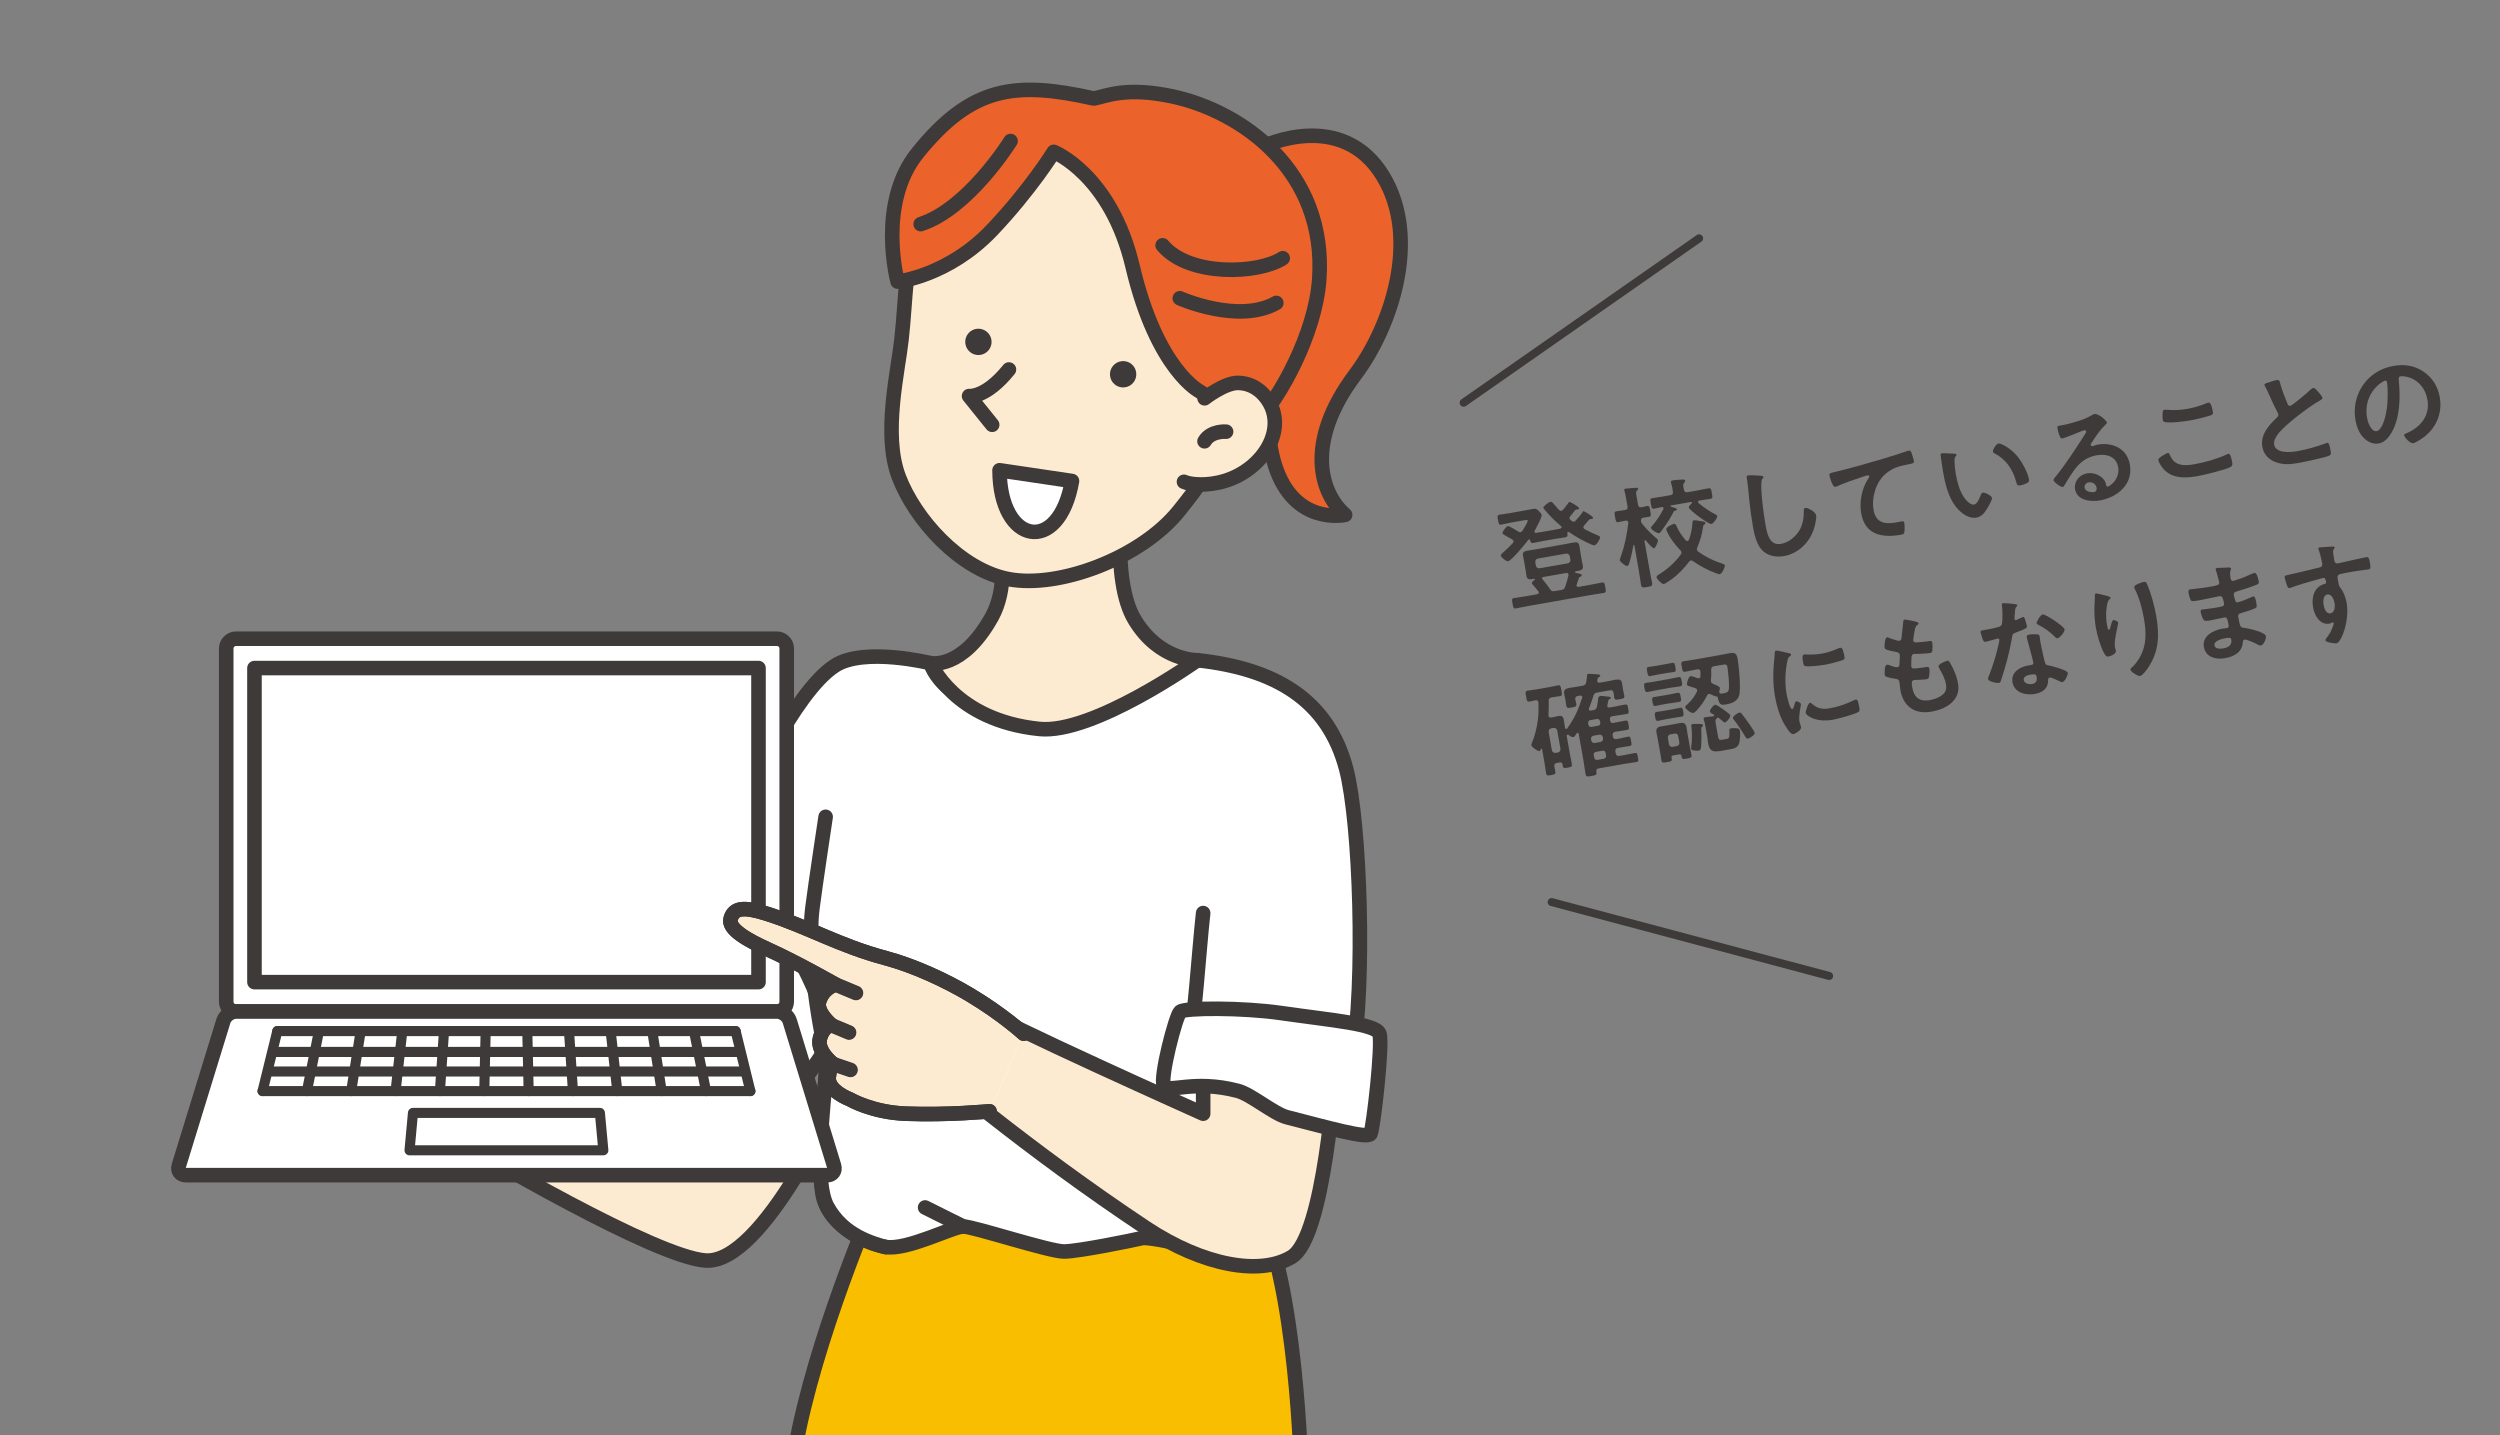 <?xml version="1.0" encoding="utf-8"?>
<!-- Generator: Adobe Illustrator 24.3.0, SVG Export Plug-In . SVG Version: 6.00 Build 0)  -->
<svg version="1.1" id="レイヤー_1" xmlns="http://www.w3.org/2000/svg" xmlns:xlink="http://www.w3.org/1999/xlink" x="0px"
	 y="0px" width="311.64px" height="178.88px" viewBox="0 0 311.64 178.88" style="enable-background:new 0 0 311.64 178.88;"
	 xml:space="preserve">
<rect x="0" y="0" width="311.64" height="178.88" fill="#808080" stroke="none"/>
<style type="text/css">
	.st0{clip-path:url(#SVGID_2_);}
	.st1{fill:#FDEBD1;stroke:#3E3A39;stroke-width:1.816;stroke-linecap:round;stroke-linejoin:round;stroke-miterlimit:10;}
	.st2{fill:#F9BE00;stroke:#3E3A39;stroke-width:1.816;stroke-linecap:round;stroke-linejoin:round;stroke-miterlimit:10;}
	.st3{fill:#FFFFFF;stroke:#3E3A39;stroke-width:1.816;stroke-linecap:round;stroke-linejoin:round;stroke-miterlimit:10;}
	.st4{fill:#EB632B;stroke:#3E3A39;stroke-width:1.816;stroke-linecap:round;stroke-linejoin:round;stroke-miterlimit:10;}
	.st5{fill:#3E3A39;}
	.st6{fill:none;stroke:#3E3A39;stroke-width:1.816;stroke-linecap:round;stroke-linejoin:round;stroke-miterlimit:10;}
	.st7{fill:#FFFFFF;}
	.st8{fill:#FFFFFF;stroke:#3E3A39;stroke-width:1.258;stroke-linecap:round;stroke-linejoin:round;stroke-miterlimit:10;}
	.st9{fill:#FFFFFF;stroke:#231815;stroke-width:1.684;stroke-linecap:round;stroke-linejoin:round;stroke-miterlimit:10;}
	.st10{fill:none;stroke:#3E3A39;stroke-linecap:round;stroke-miterlimit:10;}
</style>
<g>
	<defs>
		<rect id="SVGID_1_" width="201.27" height="178.88"/>
	</defs>
	<clipPath id="SVGID_2_">
		<use xlink:href="#SVGID_1_"  style="overflow:visible;"/>
	</clipPath>
	<g class="st0">
		<path class="st1" d="M104.52,136.56c0,0-9.37,21.13-16.61,20.57c-6.22-0.48-27.7-13.01-33.45-16.54
			C48.7,137.06,104.52,136.56,104.52,136.56z"/>
		<path class="st2" d="M108.39,151.25c0,0-8.03,18.79-9.67,32.1h63.48c0,0-0.55-23.53-5.47-32.83L108.39,151.25z"/>
		<path class="st3" d="M101.92,124.44c0.13,1.37,0.58,5.32,0.82,6.38c0.87,3.86-1.09,7.48-0.27,17.51c0.34,4.22,5.29,6.66,7.93,7.11
			c2.64,0.46,8.39-2.55,9.67-2.55c1.28,0,10.75,3.13,12.58,3.12c1.83-0.02,8.53-1.39,9.71-1.67s11.27,2.2,11.27,2.2
			s7.92,0.4,9.59-7.82c0.46-2.24,5.08-15.19,5.34-16.68c1.67-9.48,1-29.45-0.74-36.15c-2.28-8.73-8.92-12.54-18.57-13.59
			c-0.72-0.08-3.56,2.37-5.56,3.47c-2.14,1.17-5.19,2.95-14.13,3.07c-11.98,0.15-13.57-6.17-13.57-6.17s-8.26-2.04-11.91,0.31
			c-5.2,3.35-11.22,16.93-13.19,20.76"/>
		<path class="st1" d="M140.07,60.88c0,0-1.71,11.35,1.41,16.44c3.11,5.1,7.78,4.98,7.78,4.98s-13.03,9.26-19.7,8.57
			c-10.67-1.09-13.56-8.21-13.56-8.21s3.94,0.9,7.64-5.76c3.69-6.66-1.48-17.98-1.48-17.98"/>
		<path class="st3" d="M80.47,107.98c0.85-0.34,7.21-1.12,11.99,2.47c7.22,5.43,11.02,17.99,11.21,18.7
			c0.19,0.71-5.57,8.91-6.61,8.54c-1.03-0.37-4.17-11.89-8.53-15.45c-1.28-1.04-2.64-2.42-4.29-3.23c-2.5-1.22-6.33-1.95-6.33-1.95
			s-1.16-1.12-0.88-1.84C77.92,112.95,79.83,108.24,80.47,107.98z"/>
		<path class="st3" d="M102.92,101.82c0,0-1.27,8.4-1.64,11.31c-0.91,7.2,1.73,18.61,1.73,18.61c0.27,2.37-1.92,14.87,0.09,18.61
			c2.01,3.74,5.75,4.65,7.3,5.11"/>
		<line class="st3" x1="120.07" y1="152.89" x2="115.32" y2="150.52"/>
		<path class="st4" d="M157.6,18.2c0,0,9.73-4.65,14.82,3.79c4.73,7.85,0.93,18.83-3.47,24.69c-6.35,8.45-4.37,14.82-1.27,17.5
			c0,0-6.37,1.42-8.76-6.22c-2.38-7.64,1.37-16.14-0.44-20.09c-1.82-3.96-1.57-10.39-3.45-11.23"/>
		<path class="st1" d="M114.55,27.26c-1.71,4.9-1.59,9.77-2.17,15.03c-0.44,4.05-2.35,11.84-0.35,17.13
			c2,5.29,7.63,11.61,13.69,12.77c6.27,1.2,16.49-2.61,21.23-8.49c4.75-5.87,9.44-12.93,7.92-26.22
			c-1.12-9.79-7.99-22.44-16.49-24.01c-8.5-1.57-13.66,0.21-18.81,4.91C117.62,20.15,116.26,22.36,114.55,27.26z"/>
		<path class="st4" d="M146.11,12.01c-5.81-1.23-8.22-0.01-9.76,0.27c-9.86-2.21-15.26-1.51-21.96,6.78
			c-5.12,6.34-2.5,16.04-2.5,16.04s6.29-0.65,11.78-6.43c4.8-5.06,7.69-9.74,7.69-9.74s7.12,2.83,9.82,14.27
			c3.06,12.97,8.39,15.6,8.39,15.6c2.85,1.91,5.99,4.96,7.03,3.87c2.94-3.07,7.36-11.04,7.85-17.82
			C165.41,21.33,154.79,13.86,146.11,12.01z"/>
		<path class="st5" d="M141.64,46.5c0.09,0.9-0.58,1.71-1.48,1.79c-0.9,0.09-1.71-0.58-1.79-1.48c-0.09-0.9,0.58-1.71,1.48-1.79
			C140.75,44.93,141.56,45.59,141.64,46.5z"/>
		<path class="st5" d="M123.6,42.46c0.09,0.9-0.58,1.71-1.48,1.79c-0.9,0.09-1.71-0.58-1.79-1.48c-0.09-0.9,0.58-1.71,1.48-1.79
			C122.71,40.9,123.51,41.56,123.6,42.46z"/>
		<path class="st6" d="M125.77,46.06c-2.9,3.6-4.97,3.31-4.97,3.31l2.88,3.58"/>
		<path class="st3" d="M133.63,59.96c-1.61,9.31-9.01,7.96-9.03-1.34L133.63,59.96z"/>
		<path class="st1" d="M150.16,49.65c0,0,2.49-1.95,4.19-1.92c1.01,0.02,2.37,0.38,3.49,1.85c2.81,3.68-0.24,8.85-5.12,10.36
			c-2.24,0.69-4.36,0.48-5.13,0.12"/>
		<path class="st2" d="M152.84,53.81c0,0-1.89-0.16-2.69,1.2"/>
		<path class="st6" d="M144.93,30.58c3.29,3.94,11.95,3.59,14.97,1.61"/>
		<path class="st6" d="M147.07,37.18c0,0,7.31,3.26,12.03,0.58"/>
		<path class="st6" d="M125.97,17.58c0,0-5.21,8.41-11.2,10.36"/>
		<path class="st3" d="M148.45,127.67c0.39,0.56,0.98-8.83,1.53-13.85"/>
		<g>
			<path class="st7" d="M98.07,124.87c0,0.67-0.55,1.22-1.22,1.22H29.42c-0.67,0-1.22-0.55-1.22-1.22V80.84
				c0-0.67,0.55-1.22,1.22-1.22h67.43c0.67,0,1.22,0.55,1.22,1.22V124.87z"/>
			<path class="st6" d="M98.07,124.87c0,0.67-0.55,1.22-1.22,1.22H29.42c-0.67,0-1.22-0.55-1.22-1.22V80.84
				c0-0.67,0.55-1.22,1.22-1.22h67.43c0.67,0,1.22,0.55,1.22,1.22V124.87z"/>
		</g>
		<g>
			<path class="st7" d="M103.97,145.32c0.2,0.64-0.19,1.17-0.86,1.17H23.15c-0.67,0-1.06-0.53-0.86-1.17l5.56-18.06
				c0.2-0.64,0.91-1.17,1.58-1.17l67.43,0c0.67,0,1.38,0.53,1.58,1.17L103.97,145.32z"/>
			<path class="st6" d="M103.97,145.32c0.2,0.64-0.19,1.17-0.86,1.17H23.15c-0.67,0-1.06-0.53-0.86-1.17l5.56-18.06
				c0.2-0.64,0.91-1.17,1.58-1.17l67.43,0c0.67,0,1.38,0.53,1.58,1.17L103.97,145.32z"/>
		</g>
		<polygon class="st8" points="51.05,143.39 51.48,138.73 74.78,138.73 75.21,143.39 		"/>
		<g>
			<line class="st8" x1="93.54" y1="136.01" x2="32.73" y2="136.01"/>
			<g>
				<line class="st8" x1="32.73" y1="136.01" x2="34.57" y2="128.53"/>
				<line class="st8" x1="39.76" y1="128.53" x2="38.26" y2="136.01"/>
				<line class="st8" x1="44.96" y1="128.53" x2="43.78" y2="136.01"/>
				<line class="st8" x1="50.15" y1="128.53" x2="49.31" y2="136.01"/>
				<line class="st8" x1="55.35" y1="128.53" x2="54.84" y2="136.01"/>
				<line class="st8" x1="60.54" y1="128.53" x2="60.37" y2="136.01"/>
				<line class="st8" x1="65.73" y1="128.53" x2="65.9" y2="136.01"/>
				<line class="st8" x1="70.93" y1="128.53" x2="71.42" y2="136.01"/>
				<line class="st8" x1="76.12" y1="128.53" x2="76.95" y2="136.01"/>
				<line class="st8" x1="81.31" y1="128.53" x2="82.48" y2="136.01"/>
				<line class="st8" x1="86.51" y1="128.53" x2="88.01" y2="136.01"/>
				<line class="st8" x1="91.7" y1="128.53" x2="93.54" y2="136.01"/>
			</g>
			<line class="st8" x1="34.57" y1="128.53" x2="91.7" y2="128.53"/>
			<line class="st8" x1="92.77" y1="133.57" x2="33.47" y2="133.57"/>
			<line class="st8" x1="91.86" y1="131.13" x2="34.18" y2="131.13"/>
		</g>
		
			<rect x="43.56" y="71.44" transform="matrix(-1.836970e-16 1 -1 -1.836970e-16 165.991 39.718)" class="st3" width="39.15" height="62.83"/>
		<path class="st1" d="M142.85,153.07c-14.58-9.67-27.09-20.21-30.11-22.92l9.8-4.28c1.29,1.25,27.44,12.96,27.44,12.96v-8.78
			c0,0,4.37-2.25,9.48-0.84c5.11,1.41,6.97,4.32,6.97,4.32s-1.3,20.63-5.39,23.14C157.15,159.05,150.02,157.82,142.85,153.07z"/>
		<path class="st3" d="M147.12,126.12c0.56-0.51,7.8-0.53,12.56,0.16c6.38,0.92,11.82,1.35,12.27,2.57
			c0.45,1.22-0.76,11.84-1.11,12.49c-0.36,0.65-5.28-0.76-10.41-2.07c-1.65-0.42-4.47-2.86-6.14-3.29
			c-5.53-1.45-8.69,0.35-9.21-0.63C144.56,134.37,146.56,126.63,147.12,126.12z"/>
		<g>
			<g>
				<path class="st7" d="M127.6,128.85c0,0-2.58-2.38-6.69-4.84c-3.01-1.8-7.03-3.65-10.53-4.58c-5.84-1.56-9.74-3.94-14.87-5.55
					c-2.85-0.9-4.03-0.71-4.43,0.64c-0.39,1.32,2.25,2.74,4.59,3.8c3.83,1.74,8.47,4.4,8.47,4.4s-1.57,0.46-2.04,2.16
					c-0.37,1.33,1.6,2.94,1.6,2.94s-1-0.04-1.48,1.58c-0.48,1.63,1.67,3.26,1.67,3.26s-0.37-0.16-0.58,1.59
					c-0.2,1.75,2.64,2.79,2.64,2.79s2.74,1.63,7,1.79c5.26,0.2,10.4-0.3,10.4-0.3"/>
				<line class="st7" x1="103.71" y1="127.82" x2="105.84" y2="128.71"/>
				<line class="st7" x1="103.9" y1="132.65" x2="106.02" y2="133.37"/>
				<line class="st7" x1="104.15" y1="122.72" x2="106.7" y2="123.78"/>
			</g>
			<g>
				<path class="st1" d="M127.6,128.85c0,0-2.58-2.38-6.69-4.84c-3.01-1.8-7.03-3.65-10.53-4.58c-5.84-1.56-9.74-3.94-14.87-5.55
					c-2.85-0.9-4.03-0.71-4.43,0.64c-0.39,1.32,2.25,2.74,4.59,3.8c3.83,1.74,8.47,4.4,8.47,4.4s-1.57,0.46-2.04,2.16
					c-0.37,1.33,1.6,2.94,1.6,2.94s-1-0.04-1.48,1.58c-0.48,1.63,1.67,3.26,1.67,3.26s-0.37-0.16-0.58,1.59
					c-0.2,1.75,2.64,2.79,2.64,2.79s2.74,1.63,7,1.79c5.26,0.2,10.4-0.3,10.4-0.3"/>
				<line class="st9" x1="103.71" y1="127.82" x2="105.84" y2="128.71"/>
				<line class="st9" x1="103.9" y1="132.65" x2="106.02" y2="133.37"/>
				<line class="st9" x1="104.15" y1="122.72" x2="106.7" y2="123.78"/>
			</g>
			<g>
				<path class="st6" d="M127.6,128.85c0,0-2.58-2.38-6.69-4.84c-3.01-1.8-7.03-3.65-10.53-4.58c-5.84-1.56-9.74-3.94-14.87-5.55
					c-2.85-0.9-4.03-0.71-4.43,0.64c-0.39,1.32,2.25,2.74,4.59,3.8c3.83,1.74,8.47,4.4,8.47,4.4s-1.57,0.46-2.04,2.16
					c-0.37,1.33,1.6,2.94,1.6,2.94s-1-0.04-1.48,1.58c-0.48,1.63,1.67,3.26,1.67,3.26s-0.37-0.16-0.58,1.59
					c-0.2,1.75,2.64,2.79,2.64,2.79s2.74,1.63,7,1.79c5.26,0.2,10.4-0.3,10.4-0.3"/>
				<line class="st6" x1="103.71" y1="127.82" x2="105.84" y2="128.71"/>
				<line class="st6" x1="103.9" y1="132.65" x2="106.02" y2="133.37"/>
				<line class="st6" x1="104.15" y1="122.72" x2="106.7" y2="123.78"/>
			</g>
		</g>
	</g>
</g>
<g>
	<g>
		<path class="st5" d="M197.38,63.72c0.1-0.02,1.16,0.63,1.2,0.81c0.02,0.1-0.06,0.15-0.14,0.17c-0.01,0-0.06,0.01-0.09,0
			c-0.03,0-0.07,0-0.11,0.01c-0.07,0.01-0.12,0.05-0.17,0.1c-0.2,0.25-0.39,0.47-0.59,0.69c-0.06,0.08-0.12,0.15-0.1,0.26
			c0.02,0.1,0.07,0.14,0.15,0.2c0.49,0.27,0.99,0.51,1.51,0.72c0.11,0.05,0.39,0.14,0.42,0.27c0.04,0.22-0.44,0.99-0.7,1.03
			c-0.11,0.02-0.3-0.08-0.4-0.11c-0.98-0.42-1.9-0.95-2.78-1.55c-0.03-0.02-0.06-0.03-0.1-0.02c-0.08,0.01-0.11,0.08-0.1,0.16
			c0.03,0.28,0.08,0.45-0.26,0.52c-0.39,0.07-0.78,0.11-1.16,0.18l-1.66,0.29c-0.39,0.07-0.77,0.16-1.15,0.23
			c-0.32,0.06-0.35-0.08-0.42-0.35c-0.01-0.06-0.06-0.1-0.12-0.09c-0.04,0.01-0.05,0.02-0.08,0.04c-0.35,0.46-2.09,2.6-2.53,2.68
			c-0.25,0.04-0.87-0.47-0.91-0.69c-0.03-0.15,0.23-0.37,0.35-0.46c0.37-0.32,0.79-0.74,1.13-1.1c0.07-0.08,0.11-0.16,0.09-0.27
			c-0.02-0.11-0.08-0.16-0.17-0.21c-0.32-0.19-0.55-0.31-0.74-0.41c-0.33-0.2-0.44-0.25-0.46-0.35c-0.03-0.19,0.46-0.85,0.68-0.89
			c0.17-0.03,1.09,0.56,1.29,0.68c0.09,0.05,0.17,0.1,0.28,0.08c0.11-0.02,0.17-0.09,0.24-0.17c0.12-0.19,0.69-1.1,0.66-1.28
			c-0.02-0.1-0.17-0.08-0.42-0.04l-1.64,0.29c-0.43,0.08-0.85,0.19-1.25,0.26c-0.29,0.05-0.31-0.13-0.39-0.57
			c-0.09-0.5-0.11-0.62,0.18-0.67c0.39-0.07,0.82-0.12,1.25-0.19l1.86-0.33c0.36-0.06,0.7-0.14,1.05-0.2
			c0.41-0.07,0.52,0.04,0.8,0.33c0.09,0.1,0.26,0.25,0.29,0.41c0.06,0.34-0.67,1.62-0.86,1.97c-0.02,0.05-0.04,0.09-0.03,0.15
			c0.02,0.11,0.12,0.14,0.22,0.12c0.2-0.02,0.4-0.06,0.6-0.09l1.66-0.29c0.25-0.04,0.49-0.1,0.76-0.15
			c0.08-0.03,0.16-0.08,0.14-0.19c-0.01-0.06-0.03-0.08-0.08-0.13c-0.76-0.63-1.33-1.2-1.98-1.97c-0.06-0.08-0.19-0.21-0.21-0.29
			c-0.04-0.21,0.7-0.73,0.89-0.77c0.14-0.02,0.23,0.07,0.46,0.35c0.13,0.16,0.31,0.37,0.59,0.67c0.09,0.08,0.18,0.14,0.31,0.12
			c0.08-0.01,0.14-0.07,0.2-0.14c0.21-0.24,0.47-0.55,0.64-0.81c0.03-0.05,0.1-0.15,0.16-0.16c0.1-0.02,1.17,0.59,1.2,0.78
			c0.01,0.07-0.05,0.14-0.14,0.15l-0.07,0.01c-0.03,0-0.07,0-0.1,0c-0.08,0.01-0.12,0.04-0.18,0.1c-0.2,0.25-0.38,0.48-0.58,0.71
			c-0.07,0.08-0.14,0.18-0.12,0.29c0.02,0.1,0.07,0.16,0.14,0.22c0.07,0.05,0.12,0.11,0.2,0.15c0.07,0.05,0.14,0.06,0.21,0.05
			c0.07-0.01,0.12-0.04,0.17-0.09c0.28-0.28,0.65-0.73,0.89-1.05C197.25,63.82,197.31,63.74,197.38,63.72z M190.98,72.19
			c-0.39,0.07-0.63,0-0.7-0.42c-0.04-0.21-0.06-0.4-0.1-0.67l-0.2-1.16c-0.05-0.26-0.09-0.45-0.13-0.66
			c-0.08-0.43,0.14-0.57,0.53-0.63c0.32-0.06,0.65-0.1,0.98-0.16l3.83-0.68c0.32-0.06,0.65-0.13,0.96-0.18
			c0.39-0.07,0.65-0.03,0.73,0.41c0.04,0.21,0.06,0.4,0.1,0.66l0.2,1.16c0.05,0.26,0.09,0.45,0.13,0.66
			c0.08,0.44-0.16,0.57-0.54,0.64l-0.32,0.06c-0.06,0.01-0.12,0.04-0.11,0.1c0.01,0.07,0.06,0.09,0.1,0.1
			c0.16,0.03,0.71,0.09,0.74,0.27c0.02,0.14-0.1,0.16-0.19,0.21c-0.11,0.03-0.14,0.07-0.18,0.18c-0.09,0.29-0.17,0.51-0.27,0.8
			c-0.01,0.04-0.02,0.07-0.01,0.13c0.02,0.14,0.14,0.16,0.25,0.15l1.19-0.21c0.57-0.1,1.14-0.23,1.71-0.33
			c0.33-0.06,0.34,0.1,0.43,0.59c0.09,0.5,0.13,0.65-0.2,0.71c-0.57,0.1-1.15,0.17-1.72,0.27l-7.5,1.32
			c-0.58,0.1-1.14,0.23-1.71,0.33c-0.33,0.06-0.34-0.1-0.43-0.59c-0.09-0.5-0.13-0.65,0.2-0.7c0.57-0.1,1.14-0.17,1.71-0.27
			l1.15-0.2c0.12-0.04,0.24-0.1,0.21-0.25c-0.01-0.04-0.03-0.08-0.06-0.12c-0.31-0.39-0.33-0.4-0.68-0.81
			c-0.05-0.05-0.1-0.11-0.12-0.19c-0.03-0.18,0.19-0.32,0.31-0.4c0.04-0.04,0.07-0.07,0.07-0.11c-0.01-0.05-0.09-0.05-0.14-0.05
			L190.98,72.19z M195.44,70.22c0.24-0.07,0.33-0.22,0.32-0.45l-0.08-0.44c-0.07-0.24-0.2-0.33-0.45-0.32l-3.53,0.62
			c-0.23,0.07-0.33,0.2-0.32,0.45l0.08,0.44c0.07,0.23,0.21,0.33,0.45,0.32L195.44,70.22z M194.59,73.55
			c0.3-0.05,0.42-0.13,0.52-0.42c0.17-0.46,0.29-0.93,0.41-1.41c0.01-0.04,0-0.08-0.01-0.13c-0.03-0.15-0.15-0.19-0.29-0.16
			l-2.85,0.5c-0.1,0.02-0.16,0.07-0.14,0.18c0.01,0.04,0.03,0.07,0.06,0.1c0.29,0.35,0.68,0.85,0.94,1.23
			c0.15,0.23,0.28,0.29,0.51,0.25L194.59,73.55z"/>
		<path class="st5" d="M206.5,67.12c0.07,0.06,0.15,0.12,0.17,0.21c0.03,0.19-0.29,0.99-0.49,1.02c-0.18,0.03-0.88-0.8-1.02-0.97
			c-0.02-0.03-0.05-0.05-0.09-0.04c-0.07,0.01-0.09,0.07-0.07,0.14l0.57,3.24c0.11,0.65,0.25,1.28,0.37,1.93
			c0.07,0.39-0.08,0.43-0.59,0.52c-0.58,0.1-0.72,0.11-0.79-0.29c-0.11-0.63-0.18-1.28-0.3-1.92l-0.52-2.95
			c-0.01-0.07-0.06-0.08-0.07-0.07c-0.03,0-0.05,0.02-0.06,0.05c-0.14,0.76-0.29,1.51-0.53,2.25c-0.04,0.12-0.1,0.29-0.24,0.31
			c-0.24,0.04-0.89-0.54-0.92-0.7c-0.02-0.11,0.07-0.33,0.11-0.43c0.52-1.47,0.76-2.68,0.95-4.22c-0.01-0.04,0-0.07-0.01-0.11
			c-0.03-0.18-0.19-0.21-0.35-0.19c-0.3,0.05-0.62,0.14-0.89,0.19c-0.29,0.05-0.32-0.17-0.4-0.63c-0.08-0.48-0.13-0.67,0.17-0.73
			c0.19-0.03,0.54-0.07,0.92-0.13l0.14-0.02c0.28-0.05,0.37-0.18,0.32-0.45l-0.17-0.96c-0.06-0.33-0.11-0.65-0.2-0.92
			c-0.02-0.04-0.03-0.09-0.04-0.14c-0.02-0.14,0.08-0.19,0.19-0.2c0.17-0.03,0.95-0.08,1.16-0.1c0.13-0.01,0.35-0.05,0.38,0.12
			c0.02,0.1-0.05,0.14-0.16,0.24c-0.12,0.12-0.1,0.34-0.02,0.79l0.17,0.95c0.04,0.25,0.16,0.36,0.43,0.32
			c0.11-0.02,0.62-0.14,0.69-0.15c0.32-0.06,0.33,0.17,0.41,0.62c0.08,0.47,0.15,0.67-0.17,0.73c-0.07,0.01-0.61,0.08-0.71,0.1
			c-0.15,0.05-0.32,0.1-0.28,0.42c0.01,0.15,0.06,0.25,0.16,0.35C205.21,65.93,205.87,66.59,206.5,67.12z M208.33,60.27
			c-0.02-0.04-0.03-0.08-0.04-0.12c-0.03-0.18,0.06-0.24,0.22-0.27c0.21-0.04,0.89-0.09,1.15-0.1c0.16,0,0.38-0.04,0.41,0.16
			c0.02,0.1-0.07,0.17-0.14,0.25c-0.16,0.16-0.12,0.38-0.02,0.84c0.05,0.28,0.18,0.37,0.46,0.32l1.16-0.2
			c0.5-0.09,0.97-0.2,1.46-0.28c0.3-0.05,0.32,0.11,0.4,0.6c0.09,0.5,0.13,0.66-0.17,0.71c-0.47,0.08-0.93,0.14-1.4,0.22
			c-0.1,0.02-0.17,0.07-0.15,0.18c0.01,0.06,0.04,0.09,0.06,0.12c0.62,0.52,1.39,1.05,2.1,1.42c0.09,0.04,0.22,0.1,0.23,0.2
			c0.05,0.26-0.49,0.95-0.73,1c-0.32,0.06-2.75-1.72-2.81-2.05c-0.03-0.15,0.26-0.44,0.37-0.54c0.01-0.03,0.03-0.06,0.03-0.09
			c-0.01-0.06-0.07-0.07-0.11-0.07L208.32,63c-0.06,0.01-0.09,0.04-0.08,0.1c0.01,0.04,0.04,0.05,0.07,0.07
			c0.34,0.1,0.7,0.17,0.72,0.31c0.02,0.11-0.1,0.16-0.18,0.17c-0.19,0.05-0.19,0.06-0.38,0.44c-0.05,0.06-0.07,0.14-0.13,0.24
			c-0.24,0.48-0.95,1.48-1.28,1.92c-0.07,0.08-0.15,0.2-0.26,0.22c-0.22,0.04-0.96-0.43-1-0.66c-0.02-0.1,0.19-0.32,0.26-0.39
			c0.48-0.55,0.94-1.29,1.29-1.95c0.02-0.05,0.03-0.08,0.02-0.13c-0.02-0.11-0.11-0.14-0.22-0.13c-0.32,0.07-0.63,0.14-0.95,0.2
			c-0.3,0.05-0.32-0.11-0.41-0.61c-0.09-0.48-0.13-0.64,0.17-0.7c0.48-0.08,0.97-0.14,1.45-0.23l0.8-0.14
			c0.28-0.05,0.37-0.18,0.32-0.45C208.5,60.92,208.43,60.62,208.33,60.27z M208.34,72.23c-0.15,0.11-0.77,0.55-0.91,0.57
			c-0.28,0.05-0.89-0.61-0.93-0.83c-0.03-0.18,0.24-0.33,0.37-0.41c1.01-0.62,1.92-1.45,2.63-2.41c0.07-0.1,0.12-0.19,0.1-0.32
			c-0.02-0.11-0.07-0.17-0.14-0.24c-0.61-0.63-1.25-1.44-1.62-2.25c-0.03-0.06-0.12-0.28-0.13-0.35c-0.05-0.26,0.77-0.65,0.93-0.68
			c0.25-0.04,0.3,0.16,0.39,0.37c0.28,0.62,0.66,1.16,1.11,1.68c0.05,0.05,0.13,0.09,0.21,0.08c0.1-0.02,0.14-0.08,0.19-0.16
			c0.23-0.57,0.4-1.46,0.43-2.08c0.01-0.13,0-0.31,0.17-0.34c0.18-0.03,0.72,0.07,0.93,0.11l0.13,0.02c0.22,0.03,0.38,0.06,0.4,0.19
			c0.02,0.1-0.07,0.15-0.15,0.21c-0.14,0.1-0.13,0.14-0.18,0.44c-0.12,0.83-0.35,1.64-0.69,2.4c-0.04,0.09-0.07,0.18-0.05,0.28
			c0.02,0.12,0.1,0.2,0.19,0.27c0.94,0.66,1.83,1.11,2.92,1.46c0.11,0.04,0.34,0.1,0.37,0.22c0.04,0.22-0.31,1.05-0.63,1.11
			c-0.11,0.02-0.32-0.06-0.43-0.1c-0.99-0.35-2.04-0.91-2.9-1.52c-0.08-0.04-0.17-0.1-0.27-0.08c-0.12,0.02-0.17,0.09-0.24,0.17
			C209.98,70.79,209.13,71.69,208.34,72.23z"/>
		<path class="st5" d="M219.51,59.31c0.1,0,0.29,0.02,0.31,0.14c0.02,0.1-0.06,0.15-0.13,0.24c-0.42,0.44,0.23,4.84,0.37,5.62
			c0.19,1.08,0.46,2.75,1.95,2.49c0.99-0.18,1.88-0.93,2.36-1.8c0.35-0.67,0.5-1.43,0.48-2.19c0-0.23-0.01-0.47,0.2-0.5
			c0.3-0.05,1.27,0.5,1.34,0.92c0.07,0.39-0.15,1.32-0.28,1.71c-0.55,1.69-1.94,3.06-3.73,3.38c-0.91,0.16-1.92,0-2.62-0.63
			c-0.77-0.72-1.07-2.04-1.25-3.05c-0.19-1.09-0.34-2.19-0.45-3.29c-0.07-0.64-0.18-1.99-0.28-2.55l-0.03-0.15
			c-0.04-0.21-0.05-0.35,0.15-0.38C218.13,59.21,219.22,59.27,219.51,59.31z"/>
		<path class="st5" d="M228.79,58.82c1.99-0.48,3.97-1.04,5.94-1.63c1.01-0.31,2.05-0.63,3.06-0.98c0.05-0.02,0.11-0.03,0.16-0.04
			c0.21-0.04,0.27,0.14,0.34,0.3c0.08,0.23,0.25,0.75,0.29,0.99c0.05,0.3-0.24,0.33-0.56,0.4c-0.81,0.16-1.52,0.28-2.24,0.69
			c-1.01,0.58-1.63,1.38-2,2.47c-0.27,0.8-0.38,1.7-0.23,2.55c0.28,1.6,1.39,1.8,2.78,1.56c0.25-0.04,0.55-0.11,0.69-0.13
			c0.21-0.04,0.32-0.04,0.36,0.18c0.05,0.3,0.08,1-0.03,1.27c-0.07,0.16-0.22,0.18-0.38,0.21c-2.35,0.41-4.49,0.02-4.96-2.67
			c-0.25-1.39,0.06-3.04,0.82-4.23c0.06-0.08,0.2-0.29,0.19-0.38c-0.02-0.11-0.15-0.14-0.24-0.13c-0.11,0.02-0.71,0.22-0.86,0.28
			c-0.9,0.29-2.11,0.71-2.95,1.1c-0.07,0.03-0.13,0.05-0.2,0.06c-0.33,0.06-0.69-1.23-0.71-1.37
			C227.99,58.96,228.19,58.97,228.79,58.82z"/>
		<path class="st5" d="M243.55,56.55c0.12,0.01,0.31,0,0.34,0.14c0.01,0.08-0.04,0.12-0.11,0.2c-0.17,0.19-0.13,0.46-0.13,0.71
			c0.02,0.49,0.06,0.98,0.15,1.48c0.16,0.92,0.44,2,0.95,2.81c0.23,0.36,0.83,1.09,1.32,1.01c0.39-0.07,0.68-0.75,0.79-1.08
			c0.06-0.15,0.13-0.38,0.31-0.41c0.29-0.05,1.09,0.39,1.14,0.64c0.05,0.26-0.45,1.09-0.6,1.34c-0.32,0.53-0.67,1.01-1.32,1.13
			c-1.02,0.18-1.98-0.6-2.59-1.36c-0.92-1.17-1.34-2.89-1.59-4.36c-0.04-0.22-0.31-1.98-0.3-2.11c-0.01-0.11,0.07-0.17,0.17-0.19
			C242.24,56.47,243.31,56.55,243.55,56.55z M249.11,55.28c0.3-0.05,1.62,0.61,2.5,1.76c0.51,0.66,1.17,1.9,1.32,2.73
			c0.05,0.26-0.08,0.36-0.3,0.47c-0.21,0.11-0.52,0.22-0.75,0.26c-0.44,0.08-0.46-0.12-0.55-0.44c-0.45-1.59-1.25-2.79-2.74-3.57
			c-0.09-0.04-0.14-0.09-0.16-0.18C248.39,56.04,248.84,55.33,249.11,55.28z"/>
		<path class="st5" d="M262.64,52.67c0.02,0.1-0.12,0.21-0.25,0.34c-0.68,0.67-1.15,1.41-1.67,2.2c-0.05,0.06-0.11,0.18-0.1,0.26
			c0.02,0.11,0.14,0.16,0.27,0.14c0.06-0.01,0.12-0.04,0.17-0.06c0.17-0.07,0.38-0.12,0.56-0.15c0.55-0.1,1.23-0.05,1.77,0.11
			c1.17,0.36,1.9,1.19,2.11,2.39c0.43,2.44-1.51,4.09-3.73,4.48c-1.14,0.2-2.85,0.02-3.1-1.39c-0.17-0.95,0.55-1.82,1.47-1.98
			c0.72-0.13,1.52,0.13,2.01,0.65c0.26,0.28,0.34,0.48,0.4,0.84c0.03,0.1,0.09,0.17,0.2,0.15c0.36-0.06,1.54-1.02,1.29-2.42
			c-0.24-1.34-1.46-1.69-2.66-1.48c-1.26,0.22-2.12,0.87-2.85,1.9c-0.45,0.62-0.84,1.27-1.24,1.93c-0.03,0.06-0.07,0.11-0.13,0.12
			c-0.29,0.05-1.13-0.6-1.17-0.82c-0.03-0.17,0.15-0.35,0.26-0.47c1.21-1.48,2.5-3.47,3.53-5.09c0.09-0.13,0.3-0.42,0.27-0.56
			c-0.02-0.12-0.15-0.14-0.26-0.12c-0.07,0.01-0.24,0.08-0.32,0.11c-0.32,0.14-2.19,0.88-2.41,0.92c-0.3,0.05-0.53-0.97-0.57-1.21
			c-0.06-0.32-0.05-0.35,0.37-0.42l0.33-0.06c0.88-0.16,2.66-0.67,3.4-1.13c0.14-0.08,0.35-0.22,0.5-0.24
			C261.61,51.53,262.6,52.44,262.64,52.67z M260.36,60.13c-0.3,0.05-0.55,0.32-0.5,0.66c0.09,0.5,0.79,0.61,1.2,0.54
			c0.26-0.05,0.33-0.31,0.29-0.54C261.28,60.36,260.84,60.04,260.36,60.13z"/>
		<path class="st5" d="M270.19,56.47c0.18-0.03,0.24,0.09,0.29,0.22c0.55,1.41,1.76,1.41,3.05,1.18c1.32-0.23,2.8-0.65,4.03-1.21
			c0.05-0.02,0.14-0.07,0.2-0.08c0.21-0.04,0.34,0.18,0.5,1.08c0.05,0.26,0.01,0.44-0.24,0.57c-0.69,0.35-3.24,0.97-4.07,1.12
			c-1.43,0.25-3.01,0.35-4.13-0.75c-0.26-0.27-0.71-0.87-0.77-1.24C268.99,57.01,270.18,56.48,270.19,56.47z M269.58,51.62
			c0-0.24-0.02-0.5,0.25-0.54c0.11-0.02,0.3,0,0.42,0.01c0.79,0.07,1.6,0.02,2.4-0.12c0.84-0.15,1.65-0.39,2.45-0.72
			c0.04-0.02,0.12-0.05,0.17-0.06c0.34-0.06,0.47,0.56,0.57,1.12c0.06,0.33-0.01,0.37-0.31,0.48c-0.74,0.24-1.69,0.47-2.47,0.61
			c-0.76,0.13-2.48,0.37-3.21,0.21c-0.13-0.03-0.22-0.1-0.24-0.26C269.56,52.19,269.57,51.82,269.58,51.62z"/>
		<path class="st5" d="M283.12,47.57c0.2-0.06,0.43-0.15,0.65-0.19c0.39-0.07,0.4,0.14,0.48,0.46c0.23,0.81,0.53,1.61,0.86,2.39
			c0.07,0.17,0.16,0.4,0.39,0.36c0.25-0.04,2.23-1.73,2.54-2.03c0.1-0.07,0.21-0.18,0.33-0.2c0.18-0.03,0.49,0.34,0.59,0.46
			c0.14,0.16,0.51,0.58,0.55,0.77c0.02,0.14-0.12,0.21-0.22,0.27c-0.93,0.51-2.28,1.51-3.13,2.19c-0.66,0.53-1.71,1.41-2.2,2.06
			c-0.3,0.41-0.55,0.84-0.46,1.36c0.09,0.5,0.63,0.76,1.09,0.83c0.62,0.1,1.27,0.03,1.88-0.08c1.16-0.2,2.46-0.59,3.54-0.99
			c0.04-0.02,0.08-0.03,0.12-0.04c0.19-0.03,0.31,0.53,0.36,0.82l0.03,0.17c0.06,0.36,0.08,0.51-0.19,0.63
			c-0.5,0.23-3.09,0.77-3.75,0.89c-1.02,0.18-1.93,0.28-2.93-0.1c-0.85-0.31-1.48-0.99-1.64-1.9c-0.26-1.5,0.8-2.7,1.82-3.65
			c0.12-0.12,0.2-0.23,0.17-0.4c-0.02-0.11-0.04-0.16-0.1-0.24c-0.25-0.47-0.9-1.86-1.13-2.4c-0.14-0.3-0.26-0.59-0.42-0.86
			c-0.02-0.05-0.06-0.1-0.07-0.16C282.23,47.79,282.69,47.71,283.12,47.57z"/>
		<path class="st5" d="M302.14,46.35c1.09,0.76,1.76,1.84,1.99,3.15c0.34,1.92-0.38,3.74-1.9,4.93c-0.29,0.22-1.08,0.76-1.41,0.82
			c-0.36,0.06-1.08-0.69-1.13-1c-0.02-0.14,0.18-0.2,0.31-0.25c1.73-0.75,2.94-2.18,2.6-4.16c-0.26-1.48-1.27-2.66-2.79-2.91
			c-0.13-0.02-0.42-0.05-0.54-0.03c-0.32,0.06-0.26,0.36-0.24,0.6c0.2,2.04,0.15,4.58-0.89,6.4c-0.36,0.63-0.87,1.25-1.63,1.38
			c-0.84,0.15-1.61-0.34-2.11-0.98c-0.4-0.51-0.66-1.24-0.77-1.88c-0.57-3.23,1.45-6.23,4.7-6.8
			C299.68,45.37,300.99,45.55,302.14,46.35z M296.85,47.69c-1.44,1.02-2.09,2.66-1.78,4.41c0.09,0.51,0.5,1.76,1.2,1.64
			c0.69-0.12,1.19-1.83,1.32-3.31c0.06-0.69,0.08-2.11-0.03-2.77c-0.02-0.14-0.11-0.24-0.26-0.21
			C297.18,47.48,296.95,47.62,296.85,47.69z"/>
		<path class="st5" d="M199.48,86.75c0.11-0.02,0.55,0.03,0.72,0.06c0.03,0.01,0.06,0,0.09,0.01c0.22,0.02,0.49,0.03,0.51,0.15
			c0.02,0.1-0.1,0.15-0.17,0.19c-0.08,0.04-0.13,0.09-0.15,0.18c-0.04,0.19-0.06,0.37-0.11,0.56c-0.01,0.05-0.02,0.07-0.01,0.13
			c0.03,0.19,0.26,0.17,0.3,0.16l0.41-0.07c0.5-0.09,1-0.21,1.51-0.29c0.3-0.05,0.31,0.07,0.39,0.54c0.08,0.44,0.1,0.58-0.19,0.63
			c-0.51,0.09-1.03,0.15-1.52,0.24l-0.29,0.05c-0.22,0.04-0.31,0.15-0.28,0.37l0.03,0.19c0.04,0.23,0.16,0.31,0.39,0.27l0.12-0.02
			c0.47-0.08,0.92-0.19,1.39-0.27c0.29-0.05,0.31,0.07,0.39,0.53c0.08,0.46,0.1,0.58-0.19,0.63c-0.47,0.08-0.93,0.14-1.4,0.22
			l-0.07,0.01c-0.26,0.05-0.34,0.19-0.32,0.45l0.02,0.14c0.07,0.26,0.19,0.36,0.45,0.32c0.49-0.07,0.96-0.21,1.44-0.3
			c0.29-0.05,0.31,0.09,0.39,0.54c0.08,0.44,0.1,0.58-0.19,0.63c-0.48,0.08-0.97,0.13-1.45,0.23c-0.26,0.05-0.37,0.18-0.32,0.45
			l0.04,0.23c0.07,0.26,0.19,0.36,0.45,0.32l0.52-0.09c0.47-0.08,0.93-0.19,1.4-0.27c0.3-0.05,0.31,0.07,0.39,0.51
			c0.07,0.41,0.11,0.56-0.18,0.61c-0.48,0.08-0.96,0.14-1.43,0.22l-3.3,0.58c-0.21,0.04-0.3,0.15-0.26,0.37
			c0.06,0.43-0.03,0.47-0.6,0.57c-0.57,0.1-0.69,0.11-0.76-0.31c-0.09-0.54-0.17-1.09-0.26-1.65l-0.58-3.28
			c-0.01-0.08-0.06-0.16-0.15-0.14c-0.06,0.01-0.08,0.03-0.1,0.07l-0.06,0.08c-0.1,0.15-0.22,0.35-0.36,0.38
			c-0.21,0.04-0.46-0.16-0.62-0.28c-0.03-0.02-0.06-0.03-0.12-0.02c-0.08,0.01-0.08,0.1-0.09,0.16l0.41,2.33
			c0.07,0.39,0.17,0.78,0.23,1.17c0.06,0.35-0.08,0.37-0.5,0.45c-0.4,0.07-0.58,0.1-0.64-0.22c-0.01-0.04,0-0.1-0.01-0.16
			c-0.05-0.22-0.15-0.3-0.39-0.26l-0.33,0.06c-0.26,0.05-0.34,0.17-0.31,0.44c0.04,0.21,0.08,0.4,0.12,0.61
			c0.06,0.34-0.08,0.38-0.52,0.46c-0.43,0.08-0.57,0.09-0.63-0.24c-0.07-0.4-0.11-0.79-0.18-1.18l-0.32-1.82
			c-0.01-0.04-0.03-0.08-0.07-0.07c-0.03,0.01-0.04,0.02-0.05,0.04c-0.05,0.11-0.11,0.26-0.22,0.28c-0.19,0.03-0.95-0.49-1-0.73
			c-0.01-0.08,0.04-0.19,0.06-0.28c0.38-0.83,0.63-1.93,0.75-2.85c0.11-0.84,0.09-1.32,0.08-2.18l-0.01-0.07
			c-0.04-0.21-0.19-0.25-0.37-0.23c-0.12,0.04-0.67,0.15-0.75,0.16c-0.3,0.05-0.32-0.11-0.41-0.62c-0.09-0.5-0.13-0.67,0.17-0.73
			c0.33-0.06,0.74-0.1,1.15-0.17l1.53-0.27c0.4-0.07,0.8-0.17,1.14-0.23c0.3-0.05,0.32,0.14,0.41,0.62
			c0.08,0.48,0.13,0.67-0.17,0.73c-0.34,0.06-0.7,0.08-1.03,0.15c-0.26,0.05-0.39,0.15-0.38,0.42c0,0.6,0.01,1.19-0.03,1.78
			c0,0.03,0,0.07,0,0.1c0.03,0.19,0.18,0.24,0.35,0.21l0.28-0.05c0.24-0.04,0.42-0.1,0.59-0.13c0.38-0.07,0.6-0.01,0.68,0.46
			c0.06,0.34,0.11,0.68,0.17,1.02c0.03,0.08,0.07,0.14,0.16,0.13c0.04-0.01,0.08-0.03,0.1-0.07c0.94-1.3,1.37-2.29,1.86-3.8
			c0.02-0.05,0.03-0.09,0.02-0.13c-0.03-0.15-0.16-0.17-0.29-0.16l-0.26,0.05c-0.25,0.04-0.36,0.16-0.32,0.43
			c0.04,0.16,0.1,0.41,0.13,0.55c0.06,0.36-0.19,0.39-0.55,0.45c-0.43,0.08-0.63,0.12-0.7-0.23c-0.04-0.22-0.06-0.43-0.1-0.65
			l-0.04-0.21c-0.04-0.25-0.1-0.47-0.13-0.65c-0.08-0.48,0.2-0.62,0.75-0.72c0.25-0.04,0.57-0.07,0.93-0.14l0.61-0.11
			c0.29-0.05,0.39-0.14,0.46-0.44c0.05-0.27,0.09-0.54,0.11-0.83c0-0.13,0.02-0.19,0.13-0.21c0.1-0.02,0.73,0.03,0.88,0.04
			c0.36,0.02,0.6,0.04,0.63,0.17c0.02,0.12-0.1,0.17-0.16,0.2c-0.16,0.08-0.18,0.2-0.2,0.38c-0.01,0.04-0.02,0.07-0.01,0.12
			c0.04,0.22,0.26,0.18,0.32,0.19l0.91-0.16c0.36-0.06,0.66-0.14,0.92-0.19c0.54-0.09,0.86-0.07,0.94,0.4
			c0.04,0.21,0.06,0.43,0.1,0.66l0.04,0.25c0.04,0.22,0.11,0.44,0.14,0.66c0.06,0.36-0.16,0.37-0.59,0.45
			c-0.36,0.06-0.6,0.14-0.67-0.22c-0.02-0.11-0.06-0.44-0.07-0.58c-0.06-0.27-0.18-0.37-0.45-0.32l-1.59,0.28
			c-0.29,0.05-0.39,0.14-0.48,0.41c-0.16,0.53-0.34,1.04-0.54,1.55c-0.02,0.05-0.03,0.09-0.02,0.15c0.02,0.14,0.14,0.15,0.25,0.14
			l0.28-0.05c0.28-0.05,0.39-0.14,0.47-0.41c0.08-0.43,0.13-0.73,0.18-1.17C199.36,86.85,199.36,86.77,199.48,86.75z M194.2,93.81
			c0.23-0.07,0.33-0.22,0.32-0.46l-0.4-2.29c-0.07-0.24-0.22-0.33-0.46-0.32l-0.29,0.05c-0.23,0.07-0.33,0.2-0.32,0.45l0.4,2.29
			c0.07,0.23,0.21,0.33,0.45,0.32L194.2,93.81z M198.23,89.77c-0.19,0.03-0.29,0.19-0.26,0.39l0.03,0.18
			c0.03,0.19,0.18,0.31,0.38,0.28l0.83-0.15c0.19-0.03,0.31-0.2,0.27-0.39l-0.03-0.18c-0.03-0.19-0.2-0.31-0.39-0.27L198.23,89.77z
			 M199.51,92.49c0.24-0.07,0.33-0.21,0.32-0.45l-0.02-0.14c-0.07-0.23-0.2-0.33-0.45-0.32l-0.72,0.13
			c-0.23,0.07-0.35,0.22-0.3,0.45l0.02,0.14c0.04,0.23,0.2,0.33,0.44,0.32L199.51,92.49z M198.98,93.72
			c-0.26,0.05-0.35,0.18-0.3,0.45l0.04,0.23c0.05,0.26,0.18,0.37,0.44,0.32l0.72-0.13c0.28-0.05,0.36-0.19,0.32-0.45l-0.04-0.23
			c-0.05-0.28-0.18-0.37-0.45-0.32L198.98,93.72z"/>
		<path class="st5" d="M206.51,86.04c-0.37,0.07-0.75,0.16-1.1,0.22c-0.33,0.06-0.35-0.15-0.42-0.52c-0.07-0.4-0.11-0.56,0.23-0.62
			c0.36-0.06,0.74-0.1,1.09-0.17l1.82-0.32c0.37-0.07,0.73-0.16,1.08-0.22c0.34-0.06,0.37,0.13,0.43,0.51
			c0.07,0.4,0.12,0.58-0.23,0.64c-0.37,0.07-0.74,0.1-1.09,0.16L206.51,86.04z M206.6,84.1c-0.3,0.05-0.67,0.15-0.88,0.18
			c-0.3,0.05-0.31-0.16-0.38-0.53c-0.06-0.32-0.13-0.56,0.16-0.61c0.3-0.05,0.61-0.08,0.9-0.13l1.17-0.21
			c0.3-0.05,0.6-0.12,0.91-0.17c0.28-0.05,0.3,0.17,0.36,0.51c0.07,0.39,0.12,0.58-0.19,0.63c-0.25,0.04-0.57,0.07-0.89,0.13
			L206.6,84.1z M207.42,87.79c-0.34,0.06-0.7,0.15-1.04,0.21c-0.3,0.05-0.33-0.2-0.39-0.51c-0.06-0.32-0.11-0.55,0.19-0.6
			c0.36-0.06,0.71-0.11,1.05-0.17l0.86-0.15c0.44-0.08,0.74-0.16,0.93-0.19c0.37-0.07,0.4,0.02,0.49,0.5
			c0.06,0.36,0.13,0.56-0.2,0.62c-0.34,0.06-0.68,0.09-1.03,0.15L207.42,87.79z M207.76,89.64c-0.34,0.06-0.69,0.15-1.03,0.21
			c-0.33,0.06-0.35-0.14-0.41-0.5c-0.06-0.34-0.11-0.55,0.21-0.61c0.36-0.06,0.71-0.1,1.05-0.16l0.81-0.14
			c0.34-0.06,0.68-0.15,1.04-0.21c0.32-0.06,0.34,0.15,0.4,0.5c0.06,0.36,0.11,0.55-0.22,0.61c-0.35,0.06-0.7,0.09-1.04,0.16
			L207.76,89.64z M209.32,94.04l-0.75,0.13c-0.18,0.03-0.24,0.11-0.2,0.29l0.02,0.1c0.06,0.33-0.09,0.36-0.59,0.44
			c-0.48,0.09-0.63,0.11-0.69-0.21c-0.06-0.34-0.11-0.69-0.17-1.04l-0.28-1.57c-0.05-0.29-0.11-0.56-0.17-0.85
			c-0.08-0.48,0.09-0.7,0.57-0.78c0.23-0.04,0.49-0.07,0.73-0.12l0.91-0.16c0.25-0.04,0.48-0.1,0.73-0.14
			c0.5-0.09,0.72,0.06,0.81,0.57c0.05,0.28,0.08,0.55,0.13,0.83l0.28,1.57c0.06,0.34,0.15,0.68,0.21,1.03
			c0.05,0.3-0.1,0.34-0.57,0.43c-0.55,0.1-0.62,0.1-0.68-0.32C209.58,94.07,209.48,94.01,209.32,94.04z M209.02,93
			c0.25-0.04,0.33-0.2,0.32-0.44l-0.14-0.81c-0.07-0.23-0.2-0.35-0.45-0.3l-0.52,0.09c-0.24,0.04-0.33,0.2-0.32,0.44l0.14,0.81
			c0.07,0.23,0.22,0.35,0.45,0.31L209.02,93z M211.56,86.01c-0.02-0.14-0.14-0.2-0.26-0.24c-0.14-0.05-0.24-0.07-0.35-0.11
			c-0.46-0.13-0.65-0.2-0.67-0.35c-0.03-0.15,0.22-0.99,0.46-1.03c0.12-0.02,0.72,0.2,0.87,0.26c0.07,0.02,0.1,0.02,0.17,0.01
			c0.15-0.03,0.19-0.15,0.19-0.28c0.01-0.19,0.01-0.36,0-0.54l-0.01-0.08c-0.04-0.21-0.23-0.24-0.39-0.21l-0.19,0.03
			c-0.43,0.08-0.86,0.18-1.29,0.26c-0.33,0.06-0.35-0.08-0.44-0.58c-0.09-0.52-0.13-0.66,0.21-0.72c0.43-0.08,0.86-0.12,1.3-0.2
			l3.21-0.57c0.41-0.07,0.84-0.16,1.27-0.24c0.66-0.12,0.85,0.09,0.97,0.73c0.17,0.99,0.38,3.37,0.23,4.34
			c-0.16,0.92-0.89,1.18-1.71,1.33c-0.46,0.08-0.82,0.12-0.98-0.78l-0.02-0.1c-0.02-0.11-0.11-0.12-0.21-0.13
			c-0.14,0-0.39-0.14-0.58-0.22c-0.11-0.05-0.19-0.11-0.33-0.08c-0.12,0.02-0.19,0.12-0.24,0.23c-0.36,0.73-0.75,1.26-1.3,1.85
			c-0.1,0.09-0.25,0.26-0.39,0.28c-0.33,0.06-0.97-0.52-1.01-0.7c-0.03-0.14,0.21-0.32,0.3-0.39c0.44-0.41,0.89-0.98,1.14-1.52
			C211.54,86.15,211.57,86.09,211.56,86.01z M212.19,90.59c-0.13,0.09-0.13,0.16-0.12,0.31c0.04,0.56,0.03,1.72-0.03,2.28
			c-0.02,0.2-0.07,0.35-0.29,0.39c-0.18,0.03-0.55,0-0.73-0.04c-0.12-0.04-0.19-0.1-0.21-0.22c-0.01-0.07-0.01-0.13,0.01-0.2
			c0.13-0.85,0.11-1.77,0.03-2.47c-0.03-0.25-0.05-0.35,0.15-0.38c0.1-0.02,0.63-0.03,0.78-0.02c0.13,0,0.48-0.01,0.51,0.17
			C212.32,90.48,212.25,90.54,212.19,90.59z M213.92,90.44l0.24,1.35c0.08,0.48,0.23,0.47,0.53,0.42l0.52-0.09
			c0.34-0.06,0.4-0.14,0.37-0.99c-0.02-0.17-0.03-0.31,0.22-0.35c0.17-0.03,0.58-0.02,0.74,0.01c0.19,0.04,0.32,0.1,0.35,0.31
			c0.07,0.37,0.01,1.28-0.11,1.61c-0.21,0.52-0.66,0.62-1.16,0.7l-1.09,0.19c-0.95,0.17-1.42,0.08-1.6-0.93
			c-0.04-0.25-0.06-0.49-0.1-0.74l-0.22-1.27c-0.05-0.3-0.12-0.62-0.21-0.92c-0.01-0.04-0.03-0.09-0.04-0.14
			c-0.02-0.14,0.11-0.18,0.21-0.19c0.21-0.04,0.75-0.09,0.99-0.12c0.07-0.01,0.13-0.05,0.12-0.13s-0.09-0.13-0.17-0.15
			c-0.19-0.08-0.33-0.2-0.36-0.32c-0.04-0.22,0.43-0.79,0.65-0.83c0.19-0.03,0.77,0.4,0.95,0.53c0.18,0.12,0.9,0.61,0.94,0.79
			c0.04,0.24-0.42,0.83-0.66,0.87c-0.11,0.02-0.23-0.1-0.3-0.16c-0.17-0.17-0.37-0.3-0.56-0.44c-0.02-0.01-0.03-0.01-0.04-0.01
			c-0.04,0.01-0.08,0.04-0.1,0.08C213.82,89.75,213.8,89.8,213.92,90.44z M214.32,86.3c0.02,0.12,0.12,0.17,0.23,0.16
			c0.11,0,0.22-0.02,0.32-0.04c0.47-0.08,0.63-0.2,0.66-0.69c0.04-0.51-0.11-2.07-0.2-2.6c-0.06-0.33-0.2-0.33-0.56-0.27l-1.09,0.19
			c-0.28,0.05-0.36,0.15-0.37,0.43c0.03,0.42,0.02,0.85-0.03,1.28c0,0.06-0.01,0.12,0,0.17c0.03,0.18,0.14,0.25,0.3,0.33
			c0.2,0.08,0.77,0.28,0.81,0.48c0.02,0.14-0.02,0.27-0.07,0.41C214.32,86.22,214.32,86.26,214.32,86.3z M217.9,92.07
			c-0.18,0.03-0.26-0.12-0.34-0.25c-0.36-0.59-0.94-1.51-1.37-2.03c-0.05-0.06-0.16-0.19-0.18-0.27c-0.04-0.23,0.65-0.67,0.82-0.7
			c0.15-0.03,0.23,0.09,0.32,0.2c0.33,0.41,0.63,0.84,0.94,1.27c0.23,0.34,0.62,0.93,0.65,1.08
			C218.77,91.62,218.08,92.04,217.9,92.07z"/>
		<path class="st5" d="M222.95,81.41c0.12,0.02,0.29,0.05,0.32,0.19c0.01,0.08-0.04,0.11-0.16,0.21c-0.21,0.17-0.25,0.3-0.32,0.67
			c-0.27,1.31-0.31,2.74-0.08,4.05c0.05,0.26,0.4,1.92,0.71,1.87c0.12-0.02,0.25-0.46,0.28-0.6c0.05-0.19,0.11-0.36,0.23-0.38
			c0.14-0.02,0.55,0.2,0.57,0.35c0.02,0.12-0.31,1.48-0.2,2.1c0.02,0.14,0.12,0.45,0.16,0.57c0.03,0.07,0.05,0.15,0.06,0.2
			c0.06,0.34-0.67,0.81-0.96,0.87c-0.23,0.04-0.45-0.23-0.7-0.57c-0.88-1.2-1.33-2.64-1.59-4.09c-0.28-1.61-0.26-3.07-0.1-4.69
			c0.03-0.25,0.06-0.48,0.06-0.72c0.01-0.13,0-0.31,0.15-0.34C221.5,81.07,222.75,81.36,222.95,81.41z M225.26,81.59
			c0.59,0.02,1.26-0.01,1.84-0.11c0.69-0.12,1.4-0.36,2.05-0.65c0.07-0.03,0.16-0.07,0.24-0.08c0.19-0.03,0.28,0.12,0.33,0.28
			c0.07,0.24,0.14,0.49,0.19,0.74c0.05,0.29,0.07,0.4-0.18,0.5c-0.53,0.21-1.7,0.5-2.28,0.6c-0.43,0.08-2.14,0.29-2.46,0.15
			c-0.17-0.07-0.21-0.36-0.23-0.51c-0.12-0.66-0.08-0.88,0.14-0.92C224.99,81.56,225.15,81.58,225.26,81.59z M225.83,87.7
			c0.72,0.63,1.34,0.76,2.27,0.59c1.04-0.18,2.01-0.52,2.96-0.98c0.06-0.04,0.2-0.09,0.28-0.11c0.22-0.04,0.31,0.29,0.43,0.99
			c0.03,0.17,0.09,0.41-0.08,0.54c-0.35,0.28-2.64,0.89-3.2,0.99c-2.24,0.39-3.36-0.6-3.4-0.82c-0.03-0.19,0.28-1.26,0.54-1.3
			C225.71,87.6,225.78,87.66,225.83,87.7z"/>
		<path class="st5" d="M239.16,77.7c0.01,0.07-0.04,0.12-0.1,0.17c-0.18,0.13-0.27,0.16-0.38,0.69c-0.07,0.35-0.12,0.72-0.17,1.07
			c-0.02,0.07-0.02,0.13-0.01,0.2c0.04,0.23,0.23,0.26,0.43,0.25c0.48-0.03,0.96-0.07,1.43-0.14c0.26-0.05,0.47-0.1,0.51,0.18
			c0.04,0.21,0.04,0.71,0.01,0.92c-0.02,0.2-0.06,0.32-0.25,0.36c-0.4,0.07-1.5,0.12-1.91,0.12c-0.04-0.01-0.09-0.01-0.13-0.01
			c-0.22,0.04-0.29,0.21-0.31,0.4c-0.01,0.17-0.05,1.07-0.03,1.18c0.05,0.29,0.34,0.25,0.54,0.23c0.42-0.03,0.84-0.09,1.25-0.16
			c0.37-0.07,0.43,0.02,0.46,0.16c0.05,0.28,0.03,0.68-0.02,0.96c-0.03,0.22-0.09,0.34-0.33,0.39c-0.32,0.06-0.98,0.07-1.32,0.09
			c-0.06,0-0.18,0-0.23,0.01c-0.37,0.07-0.31,0.41-0.21,1c0.21,1.2,0.96,1.72,2.16,1.51c0.62-0.11,1.54-0.44,1.89-1
			c0.2-0.32,0.19-0.67,0.13-1.03c-0.12-0.68-0.48-1.32-0.82-1.92c-0.04-0.06-0.08-0.16-0.1-0.24c-0.06-0.33,0.93-0.69,1.08-0.72
			c0.22-0.04,0.3,0.17,0.47,0.46c0.39,0.7,0.74,1.53,0.88,2.33c0.38,2.14-1.46,3.23-3.3,3.55c-2.08,0.37-3.52-0.62-3.89-2.71
			c-0.06-0.35-0.1-0.88-0.12-1.02c-0.05-0.3-0.3-0.34-0.64-0.39c-0.29-0.03-0.58-0.1-0.87-0.19c-0.17-0.06-0.29-0.1-0.32-0.28
			c-0.01-0.08-0.07-1.2,0.28-1.26c0.12-0.02,0.26,0.04,0.37,0.08c0.2,0.09,0.74,0.27,0.95,0.23c0.23-0.04,0.24-0.24,0.25-0.66
			c0-0.16,0.02-0.35,0.03-0.56c0-0.1,0.02-0.23,0-0.31c-0.05-0.3-0.32-0.34-0.52-0.38c-1.03-0.2-1.33-0.28-1.37-0.53
			c-0.04-0.23,0.01-1.22,0.3-1.28c0.1-0.02,0.25,0.06,0.34,0.1c0.44,0.16,0.58,0.2,1.02,0.32c0.07,0.02,0.12,0.02,0.19,0.01
			c0.22-0.04,0.24-0.23,0.26-0.39c0.04-0.49,0.17-1.52,0.21-1.94c0.01-0.16,0.02-0.29,0.16-0.31c0.1-0.02,0.47,0.06,0.73,0.1
			C238.39,77.41,239.12,77.48,239.16,77.7z"/>
		<path class="st5" d="M251.21,75.31c0.07,0.02,0.23,0.03,0.25,0.13c0.02,0.1-0.07,0.17-0.18,0.29c-0.09,0.12-0.1,0.62-0.12,0.77
			c-0.02,0.12-0.05,0.58-0.04,0.65c0.02,0.1,0.09,0.17,0.18,0.15s0.63-0.28,0.75-0.34c0.04-0.02,0.09-0.05,0.13-0.05
			c0.17-0.03,0.22,0.22,0.28,0.38c0.06,0.19,0.16,0.53,0.2,0.72c0.05,0.3-0.11,0.36-1.33,0.82c-0.48,0.17-0.45,0.26-0.54,0.75
			c-0.31,1.8-0.8,3.58-1.38,5.31c-0.06,0.15-0.09,0.22-0.24,0.24c-0.3,0.05-1.3-0.18-1.35-0.47c-0.02-0.12,0.11-0.42,0.16-0.54
			c0.4-1.02,0.84-2.41,1.08-3.48c0.04-0.16,0.19-0.79,0.17-0.9c-0.01-0.08-0.1-0.17-0.22-0.14c-0.11,0.02-1.15,0.34-1.46,0.4
			c-0.23,0.04-0.31-0.07-0.42-0.38c-0.06-0.16-0.21-0.64-0.24-0.78c-0.03-0.18,0.06-0.24,0.21-0.26l0.63-0.11
			c0.47-0.08,0.95-0.18,1.41-0.32c0.17-0.06,0.3-0.1,0.38-0.29c0.15-0.38,0.11-1.95,0.03-2.39c-0.02-0.1-0.04-0.24,0.08-0.26
			C249.77,75.15,250.97,75.27,251.21,75.31z M253.92,79.07c0.16,0.01,0.3,0.08,0.33,0.24c0,0.03,0.05,0.45,0.1,0.74
			c0.07,0.4,0.49,2.37,0.61,2.65c0.08,0.2,0.27,0.22,0.49,0.27c0.04,0.01,0.1,0.02,0.15,0.03c0.34,0.07,2.1,0.54,2.16,0.87
			c0.04,0.22-0.33,1.1-0.68,1.16c-0.14,0.02-0.28-0.08-0.39-0.13c-0.23-0.11-1-0.48-1.21-0.44c-0.15,0.03-0.17,0.23-0.17,0.36
			c0.01,1.04-0.74,1.53-1.68,1.69c-1.12,0.2-2.53-0.17-2.76-1.45c-0.22-1.27,0.9-1.92,1.99-2.11l0.36-0.06
			c0.17-0.03,0.28-0.12,0.25-0.29c-0.08-0.44-0.64-2.4-0.77-2.94c-0.01-0.07-0.04-0.12-0.05-0.19c-0.04-0.22,0.07-0.32,0.28-0.36
			C253.18,79.05,253.66,79.05,253.92,79.07z M252.27,84.78c0.08,0.43,0.67,0.55,1.02,0.49c0.5-0.09,0.67-0.39,0.59-0.87
			c-0.05-0.28-0.09-0.43-0.78-0.3C252.77,84.15,252.19,84.33,252.27,84.78z M257.36,78.44c0.06,0.33-0.62,1.09-0.87,1.13
			c-0.14,0.02-0.26-0.11-0.35-0.2c-0.54-0.57-1.33-1.12-2.04-1.48c-0.06-0.03-0.2-0.09-0.22-0.19c-0.03-0.19,0.47-1.06,0.76-1.11
			C254.99,76.54,257.3,78.09,257.36,78.44z"/>
		<path class="st5" d="M263.09,74.5c0.01,0.08-0.07,0.17-0.13,0.21c-0.12,0.12-0.16,0.16-0.21,0.32c-0.11,0.33-0.17,0.87-0.2,1.23
			c-0.02,0.52,0,1.07,0.09,1.58c0.02,0.11,0.11,0.71,0.26,0.68c0.11-0.02,0.15-0.25,0.19-0.4c0.04-0.16,0.19-0.8,0.35-0.83
			c0.12-0.02,0.58,0.15,0.61,0.33c0.01,0.04-0.12,0.56-0.18,0.91l-0.07,0.35c-0.1,0.56-0.25,1.24-0.15,1.79
			c0.03,0.19,0.09,0.34,0.11,0.44c0.07,0.39-0.63,0.68-0.9,0.73c-0.3,0.05-0.44-0.18-0.57-0.42c-0.46-0.84-0.85-2.18-1.02-3.13
			c-0.16-0.91-0.23-1.96-0.18-2.88c0.02-0.36,0.06-0.71,0.05-1.06c0-0.1-0.01-0.35,0.12-0.38c0.04-0.01,0.69,0.13,0.79,0.16
			C262.38,74.2,263.06,74.35,263.09,74.5z M267.24,72.53c0.26-0.05,0.32,0.11,0.41,0.31c0.48,1.05,0.93,2.75,1.13,3.9
			c0.42,2.39,0.38,4.48-1.05,6.56c-0.18,0.26-0.65,0.91-0.97,0.97c-0.22,0.04-1.14-0.5-1.19-0.79c-0.02-0.11,0.09-0.22,0.17-0.27
			c0.7-0.62,1.26-1.59,1.5-2.48c0.32-1.18,0.23-2.42,0.02-3.59c-0.22-1.27-0.58-2.62-1.16-3.76c-0.02-0.05-0.05-0.12-0.06-0.17
			C265.98,72.9,267.09,72.56,267.24,72.53z"/>
		<path class="st5" d="M277.52,70.75c0.37-0.02,0.56-0.03,0.59,0.12c0.05,0.26-0.23,0.07-0.06,1.19c0.03,0.19,0.11,0.39,0.36,0.35
			c0.05-0.01,0.58-0.19,0.67-0.22c0.43-0.13,1.04-0.4,1.45-0.58c0.12-0.05,0.38-0.18,0.5-0.2c0.3-0.05,0.5,0.84,0.54,1.07
			c0.05,0.28-0.07,0.33-0.32,0.43c-0.69,0.28-1.52,0.55-2.24,0.76c-0.28,0.09-0.62,0.14-0.55,0.52c0.03,0.17,0.12,0.55,0.2,0.72
			c0.04,0.08,0.09,0.21,0.26,0.18c0.33-0.06,1.38-0.48,1.71-0.64c0.08-0.04,0.17-0.09,0.25-0.1c0.19-0.03,0.29,0.26,0.38,0.79
			c0.08,0.46,0.09,0.6-0.15,0.69c-0.35,0.16-1,0.38-1.38,0.48c-0.51,0.15-0.79,0.2-0.72,0.58c0.25,1.44,0.29,1.32,0.92,1.4
			c0.48,0.07,2.44,0.52,2.53,1.02c0.05,0.3-0.28,1.09-0.61,1.15c-0.15,0.03-0.34-0.07-0.47-0.14c-0.28-0.15-1.31-0.64-1.58-0.59
			c-0.22,0.04-0.21,0.25-0.22,0.35c-0.08,1.24-1.11,1.77-2.23,1.97c-1.1,0.19-2.39-0.1-2.62-1.39c-0.25-1.39,1.18-2.1,2.33-2.3
			c0.17-0.03,0.49-0.06,0.57-0.07c0.23-0.04,0.19-0.29,0.17-0.43c-0.08-0.44-0.14-0.96-0.49-0.9c-0.29,0.05-1.05,0.24-1.65,0.35
			c-0.57,0.1-0.82,0.16-0.98-0.07c-0.15-0.22-0.3-0.67-0.35-0.93c-0.03-0.17-0.01-0.3,0.18-0.33c0.17-0.03,0.95-0.1,1.47-0.19
			l0.62-0.11c0.51-0.09,0.7-0.17,0.64-0.47c-0.07-0.4-0.18-0.96-0.54-0.9c-0.48,0.08-1.57,0.35-2.32,0.48l-0.41,0.07
			c-0.37,0.07-0.72,0.11-0.82,0.02c-0.17-0.18-0.29-0.73-0.33-0.98c-0.04-0.19-0.05-0.39,0.18-0.43c0.29-0.05,1.47-0.15,2.14-0.27
			c1.21-0.21,1.56-0.25,1.5-0.62c-0.04-0.22-0.29-1.13-0.37-1.36c-0.03-0.07-0.05-0.15-0.07-0.22c-0.02-0.14,0.05-0.18,0.18-0.2
			C276.6,70.79,277.26,70.77,277.52,70.75z M276.05,80.45c0.08,0.47,0.72,0.44,1.08,0.38c0.63-0.11,1.14-0.39,1.01-1.13
			c-0.05-0.26-0.38-0.2-0.7-0.15C277.02,79.63,275.95,79.86,276.05,80.45z"/>
		<path class="st5" d="M290.25,68.16c0.34-0.03,0.76-0.06,0.78,0.06c0.01,0.07-0.02,0.12-0.06,0.17c-0.08,0.09-0.18,0.22-0.12,0.62
			c0.04,0.29,0.09,0.6,0.14,0.89c0.05,0.26,0.22,0.37,0.47,0.33c0.11-0.02,0.64-0.16,0.79-0.18c0.67-0.15,2.13-0.49,2.73-0.6
			c0.22-0.04,0.33,0.03,0.44,0.65c0.15,0.84-0.02,0.86-0.16,0.88c-0.19,0.03-1.24,0.15-2.01,0.28c-0.25,0.04-1.53,0.28-1.67,0.35
			c-0.18,0.1-0.22,0.31-0.18,0.5l0.09,0.48c0.07,0.39,0.1,0.49,0.26,0.69c0.4,0.51,0.66,1.22,0.77,1.86
			c0.39,2.22-0.65,4.95-1.26,5.06c-0.17,0.03-1.34-0.12-1.39-0.37c-0.02-0.11,0.18-0.34,0.25-0.44c0.44-0.59,0.52-0.85,0.76-1.51
			c0.02-0.07,0.05-0.14,0.03-0.22c-0.01-0.04-0.06-0.09-0.11-0.08c-0.04,0.01-0.07,0.01-0.11,0.03c-0.09,0.05-0.21,0.11-0.3,0.13
			c-1.2,0.21-1.87-1.01-2.05-2.02c-0.22-1.27,0.11-2.58,1.49-2.95c0.07-0.02,0.16-0.08,0.14-0.19c-0.09-0.51-0.2-0.56-0.35-0.54
			c-0.11,0.02-0.73,0.2-0.9,0.24c-0.71,0.2-2.45,0.7-3.09,0.96c-0.07,0.02-0.13,0.05-0.2,0.06c-0.22,0.04-0.27-0.15-0.34-0.32
			c-0.08-0.23-0.24-0.74-0.29-0.97c-0.05-0.28,0.08-0.27,0.75-0.42c0.37-0.08,3.58-0.83,3.7-0.88c0.2-0.09,0.26-0.27,0.23-0.48
			c-0.08-0.43-0.28-1.29-0.44-1.69c-0.02-0.04-0.03-0.07-0.03-0.11c-0.02-0.11,0.04-0.18,0.15-0.2
			C289.47,68.19,289.91,68.2,290.25,68.16z M289.65,75.4c0.07,0.41,0.3,1.15,0.85,1.06c0.55-0.1,0.59-0.83,0.52-1.26
			c-0.08-0.43-0.34-1.19-0.9-1.09C289.58,74.2,289.58,74.98,289.65,75.4z"/>
	</g>
	<line class="st10" x1="182.45" y1="50.2" x2="211.8" y2="29.71"/>
	<line class="st10" x1="193.42" y1="112.45" x2="228.01" y2="121.66"/>
</g>
<g>
</g>
<g>
</g>
<g>
</g>
<g>
</g>
<g>
</g>
<g>
</g>
<g>
</g>
<g>
</g>
<g>
</g>
<g>
</g>
<g>
</g>
<g>
</g>
<g>
</g>
<g>
</g>
<g>
</g>
</svg>
